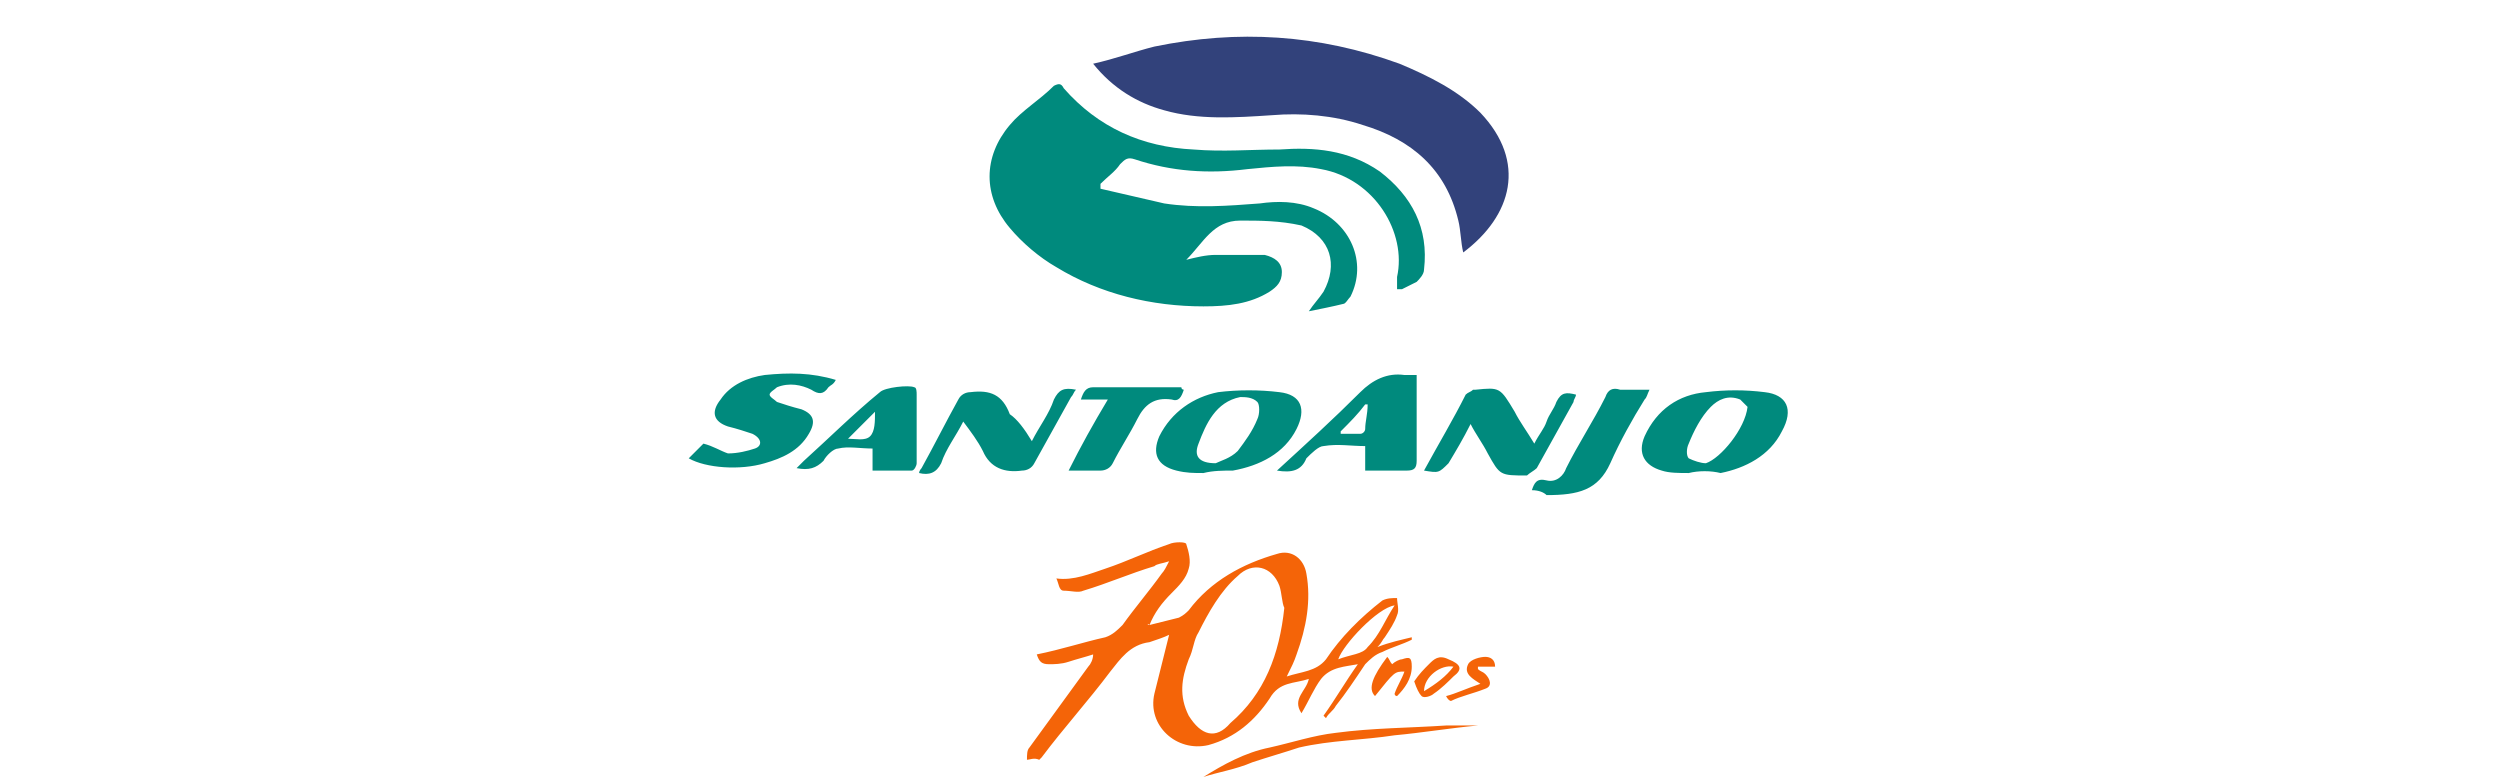 <?xml version="1.0" encoding="utf-8"?>
<!-- Generator: Adobe Illustrator 21.1.0, SVG Export Plug-In . SVG Version: 6.00 Build 0)  -->
<svg version="1.1" id="Camada_1" xmlns="http://www.w3.org/2000/svg" xmlns:xlink="http://www.w3.org/1999/xlink" x="0px" y="0px"
	 viewBox="0 0 102 32" style="enable-background:new 0 0 102 32;" xml:space="preserve">
<style type="text/css">
	.st0{fill:#008A7D;}
	.st1{fill:#32427B;}
	.st2{fill:#F46408;}
</style>
<path class="st0" d="M44.9,7.7c0.9,0.2,1.7,0.4,2.6,0.6c1.3,0.2,2.6,0.1,3.9,0c0.7-0.1,1.5-0.1,2.2,0.2c1.5,0.6,2.2,2.2,1.5,3.6
	c-0.1,0.1-0.2,0.3-0.3,0.3c-0.4,0.1-0.9,0.2-1.4,0.3c0.2-0.3,0.4-0.5,0.6-0.8c0.6-1.1,0.3-2.2-0.9-2.7C52.2,9,51.4,9,50.6,9
	c-1.1,0-1.5,0.9-2.2,1.6c0.4-0.1,0.8-0.2,1.2-0.2c0.6,0,1.2,0,1.8,0c0.1,0,0.1,0,0.2,0c0.4,0.1,0.7,0.3,0.7,0.7s-0.2,0.6-0.5,0.8
	c-0.8,0.5-1.7,0.6-2.7,0.6c-2.1,0-4.2-0.5-6-1.6c-0.7-0.4-1.4-1-1.9-1.6c-1.1-1.3-1.1-2.9,0-4.2c0.5-0.6,1.2-1,1.8-1.6
	c0.2-0.1,0.3-0.1,0.4,0.1c1.4,1.6,3.2,2.4,5.3,2.5c1.2,0.1,2.3,0,3.5,0C53.6,6,55,6.1,56.3,7c1.3,1,2,2.3,1.8,4
	c0,0.2-0.2,0.4-0.3,0.5c-0.2,0.1-0.4,0.2-0.6,0.3c0,0-0.1,0-0.2,0c0-0.2,0-0.3,0-0.5c0.4-1.8-0.9-4-3.1-4.4c-1-0.2-2-0.1-3,0
	c-1.6,0.2-3.1,0.1-4.6-0.4c-0.3-0.1-0.4,0-0.6,0.2c-0.2,0.3-0.5,0.5-0.8,0.8C44.9,7.6,44.9,7.6,44.9,7.7z"/>
<path class="st1" d="M59.7,10.3c-0.1-0.4-0.1-0.9-0.2-1.3c-0.5-2.1-1.9-3.3-3.9-3.9c-1.2-0.4-2.5-0.5-3.7-0.4
	c-1.5,0.1-3,0.2-4.4-0.2c-1.1-0.3-2.1-0.9-2.9-1.9c0.9-0.2,1.7-0.5,2.5-0.7c3.4-0.7,6.7-0.5,10,0.7c1.2,0.5,2.4,1.1,3.3,2
	C62.3,6.6,61.7,8.8,59.7,10.3C59.8,10.3,59.7,10.3,59.7,10.3z"/>
<path class="st0" d="M68.9,19.3c-0.4,0-0.8,0-1.1-0.1c-0.7-0.2-1-0.7-0.7-1.4c0.5-1.1,1.4-1.7,2.5-1.8c0.8-0.1,1.6-0.1,2.4,0
	c0.9,0.1,1.2,0.7,0.7,1.6c-0.5,1-1.5,1.5-2.5,1.7C69.8,19.2,69.3,19.2,68.9,19.3z M71.3,16.6c-0.1-0.1-0.2-0.2-0.3-0.3
	c-0.5-0.2-0.9,0-1.2,0.3c-0.4,0.4-0.7,1-0.9,1.5c-0.1,0.2-0.1,0.5,0,0.6c0.2,0.1,0.5,0.2,0.7,0.2C70.2,18.7,71.2,17.5,71.3,16.6z
	 M49.1,19.3c-0.4,0-0.7,0-1.1-0.1c-0.8-0.2-1-0.7-0.7-1.4c0.5-1,1.4-1.6,2.4-1.8c0.8-0.1,1.7-0.1,2.5,0c0.9,0.1,1.1,0.7,0.7,1.5
	c-0.5,1-1.5,1.5-2.6,1.7C49.9,19.2,49.5,19.2,49.1,19.3z M49.6,18.9c0.2-0.1,0.6-0.2,0.9-0.5c0.3-0.4,0.6-0.8,0.8-1.3
	c0.1-0.2,0.1-0.6,0-0.7c-0.2-0.2-0.5-0.2-0.7-0.2c-1,0.2-1.4,1.1-1.7,1.9C48.7,18.6,48.9,18.9,49.6,18.9z M52.1,19.2
	c1.2-1.1,2.3-2.1,3.4-3.2c0.5-0.5,1.1-0.8,1.8-0.7c0.2,0,0.3,0,0.5,0c0,0.1,0,0.2,0,0.3c0,1.1,0,2.1,0,3.2c0,0.3-0.1,0.4-0.4,0.4
	c-0.6,0-1.1,0-1.7,0c0-0.4,0-0.6,0-1c-0.6,0-1.1-0.1-1.7,0c-0.2,0-0.5,0.3-0.7,0.5C53.1,19.2,52.7,19.3,52.1,19.2z M54.7,17.6v0.1
	c0.3,0,0.6,0,0.8,0c0.1,0,0.2-0.1,0.2-0.2c0-0.3,0.1-0.6,0.1-1h-0.1C55.4,16.9,55.1,17.2,54.7,17.6z M34.1,15.5
	c-0.1,0.2-0.2,0.2-0.3,0.3c-0.2,0.3-0.4,0.3-0.7,0.1c-0.4-0.2-0.9-0.3-1.4-0.1c-0.1,0.1-0.3,0.2-0.3,0.3s0.2,0.2,0.3,0.3
	c0.3,0.1,0.6,0.2,1,0.3c0.5,0.2,0.6,0.5,0.3,1c-0.4,0.7-1.1,1-1.8,1.2c-1,0.3-2.4,0.2-3.1-0.2c0.2-0.2,0.4-0.4,0.6-0.6
	c0.4,0.1,0.7,0.3,1,0.4c0.4,0,0.8-0.1,1.1-0.2c0.3-0.1,0.3-0.4-0.1-0.6c-0.3-0.1-0.6-0.2-1-0.3c-0.6-0.2-0.7-0.6-0.3-1.1
	c0.4-0.6,1.1-0.9,1.8-1C32.2,15.2,33.1,15.2,34.1,15.5z M42.1,18c0.3-0.6,0.7-1.1,0.9-1.7c0.2-0.4,0.4-0.5,0.9-0.4
	c-0.1,0.1-0.1,0.2-0.2,0.3c-0.5,0.9-1,1.8-1.5,2.7c-0.1,0.2-0.3,0.3-0.5,0.3c-0.7,0.1-1.3-0.1-1.6-0.8c-0.2-0.4-0.5-0.8-0.8-1.2
	c-0.3,0.6-0.7,1.1-0.9,1.7c-0.2,0.4-0.5,0.5-0.9,0.4c0-0.1,0.1-0.2,0.1-0.2c0.5-0.9,1-1.9,1.5-2.8c0.1-0.2,0.3-0.3,0.5-0.3
	c0.8-0.1,1.3,0.1,1.6,0.9C41.5,17.1,41.8,17.5,42.1,18z M58.1,19.2c0.6-1.1,1.2-2.1,1.7-3.1c0.1-0.1,0.2-0.1,0.3-0.2h0.1
	c1-0.1,1-0.1,1.6,0.9c0.2,0.4,0.5,0.8,0.8,1.3c0.2-0.4,0.4-0.6,0.5-0.9s0.3-0.5,0.4-0.8c0.2-0.4,0.4-0.4,0.8-0.3
	c0,0.1-0.1,0.2-0.1,0.3c-0.5,0.9-1,1.8-1.5,2.7c-0.1,0.1-0.3,0.2-0.4,0.3c-1.1,0-1.1,0-1.6-0.9c-0.2-0.4-0.5-0.8-0.7-1.2
	c-0.3,0.6-0.6,1.1-0.9,1.6C58.7,19.3,58.7,19.3,58.1,19.2z M35.6,19.2c0-0.3,0-0.6,0-0.9c-0.5,0-1-0.1-1.4,0c-0.2,0-0.5,0.3-0.6,0.5
	c-0.3,0.3-0.6,0.4-1.1,0.3c0.1-0.1,0.2-0.2,0.3-0.3c1-0.9,2-1.9,3.1-2.8c0.2-0.2,1.2-0.3,1.4-0.2c0.1,0,0.1,0.2,0.1,0.3
	c0,0.9,0,1.9,0,2.8c0,0.1-0.1,0.3-0.2,0.3C36.6,19.2,36.1,19.2,35.6,19.2z M35.7,16.8c-0.4,0.4-0.7,0.7-1.1,1.1
	c0.3,0,0.7,0.1,0.9-0.1C35.7,17.6,35.7,17.2,35.7,16.8z M62.5,20c0.1-0.3,0.2-0.5,0.6-0.4c0.4,0.1,0.7-0.2,0.8-0.5
	c0.5-1,1.1-1.9,1.6-2.9c0.1-0.3,0.3-0.4,0.6-0.3c0.4,0,0.8,0,1.2,0c-0.1,0.2-0.1,0.3-0.2,0.4c-0.5,0.8-1,1.7-1.4,2.6
	c-0.5,1.1-1.3,1.3-2.6,1.3C63,20.1,62.8,20,62.5,20z M48.3,15.9c-0.1,0.3-0.2,0.5-0.5,0.4c-0.7-0.1-1.1,0.2-1.4,0.8
	c-0.3,0.6-0.7,1.2-1,1.8c-0.1,0.2-0.3,0.3-0.5,0.3c-0.4,0-0.8,0-1.3,0c0.5-1,1-1.9,1.6-2.9c-0.4,0-0.8,0-1.1,0
	c0.1-0.3,0.2-0.5,0.5-0.5c1.2,0,2.4,0,3.6,0C48.2,15.9,48.3,15.9,48.3,15.9z"/>
<path class="st2" d="M46.9,25.5c0.4-0.1,0.8-0.2,1.2-0.3c0.2-0.1,0.3-0.2,0.4-0.3c0.9-1.2,2.2-1.9,3.6-2.3c0.6-0.2,1.1,0.2,1.2,0.8
	c0.2,1.1,0,2.2-0.4,3.3c-0.1,0.3-0.2,0.5-0.4,0.9c0.6-0.2,1.2-0.2,1.6-0.7c0.6-0.9,1.4-1.7,2.3-2.4c0.2-0.1,0.4-0.1,0.6-0.1
	c0,0.2,0.1,0.5,0,0.7c-0.1,0.3-0.3,0.6-0.5,0.9c-0.1,0.1-0.1,0.2-0.3,0.4c0.5-0.2,1-0.3,1.4-0.4v0.1c-0.4,0.2-0.8,0.3-1.2,0.5
	c-0.3,0.1-0.5,0.3-0.7,0.5c-0.4,0.6-0.8,1.2-1.2,1.7c-0.1,0.2-0.3,0.3-0.4,0.5L54,29.2c0.5-0.7,0.9-1.4,1.4-2.1
	c-0.5,0.1-1.1,0.1-1.5,0.6c-0.3,0.4-0.5,0.9-0.8,1.4c-0.4-0.6,0.2-0.9,0.3-1.4c-0.6,0.2-1.2,0.1-1.6,0.8c-0.6,0.9-1.4,1.6-2.5,1.9
	c-1.3,0.3-2.5-0.8-2.2-2.1c0.2-0.8,0.4-1.6,0.6-2.4c-0.2,0.1-0.5,0.2-0.8,0.3c-0.8,0.1-1.2,0.7-1.6,1.2c-0.9,1.2-1.9,2.3-2.8,3.5
	L42.4,31c-0.2-0.1-0.4,0-0.5,0c0-0.2,0-0.4,0.1-0.5c0.8-1.1,1.6-2.2,2.4-3.3c0.1-0.1,0.2-0.3,0.2-0.5c-0.3,0.1-0.7,0.2-1,0.3
	c-0.3,0.1-0.6,0.1-0.8,0.1c-0.3,0-0.4-0.1-0.5-0.4c1-0.2,1.9-0.5,2.8-0.7c0.3-0.1,0.5-0.3,0.7-0.5c0.5-0.7,1.1-1.4,1.6-2.1
	c0.1-0.1,0.2-0.3,0.3-0.5c-0.3,0.1-0.5,0.1-0.6,0.2c-1,0.3-1.9,0.7-2.9,1c-0.2,0.1-0.5,0-0.8,0c-0.2,0-0.2-0.3-0.3-0.5
	c0.7,0.1,1.4-0.2,2-0.4c0.9-0.3,1.7-0.7,2.6-1c0.2-0.1,0.7-0.1,0.7,0c0.1,0.3,0.2,0.7,0.1,1c-0.1,0.4-0.4,0.7-0.7,1
	C47.4,24.6,47.1,25,46.9,25.5C46.8,25.4,46.8,25.5,46.9,25.5z M52.4,24.8c-0.1-0.2-0.1-0.6-0.2-0.9c-0.3-0.8-1.1-1-1.7-0.4
	c-0.7,0.6-1.2,1.5-1.6,2.3c-0.2,0.3-0.2,0.7-0.4,1.1c-0.3,0.8-0.4,1.5,0,2.3c0.5,0.8,1.1,1,1.7,0.3C51.6,28.3,52.2,26.7,52.4,24.8z
	 M56.9,24.7C56.9,24.7,56.8,24.7,56.9,24.7c-0.7,0.1-2.1,1.6-2.3,2.2c0.5-0.2,1-0.2,1.2-0.5C56.3,25.9,56.5,25.3,56.9,24.7z
	 M49.1,31.7c0.8-0.5,1.7-1,2.7-1.2c0.9-0.2,1.8-0.5,2.7-0.6c1.5-0.2,3-0.2,4.5-0.3c0.4,0,0.9,0,1.3,0c-1.1,0.1-2.3,0.3-3.4,0.4
	c-1.3,0.2-2.6,0.2-3.9,0.5c-0.6,0.2-1.3,0.4-1.9,0.6C50.4,31.4,49.7,31.5,49.1,31.7z M56.6,26.8c0.1,0.1,0.1,0.2,0.2,0.3
	c0.1-0.1,0.3-0.2,0.4-0.2c0.3-0.1,0.4-0.1,0.4,0.3c0,0.5-0.3,0.9-0.6,1.2c0,0-0.1,0-0.1-0.1c0.1-0.3,0.3-0.6,0.4-0.9
	c-0.4,0-0.4,0-1.2,1C55.8,28.1,56,27.6,56.6,26.8z M57.7,27.8c0.2-0.3,0.4-0.5,0.6-0.7c0.2-0.2,0.4-0.4,0.8-0.2
	c0.5,0.2,0.6,0.4,0.2,0.7c-0.2,0.2-0.5,0.5-0.8,0.7c-0.1,0.1-0.4,0.2-0.5,0.1S57.8,28.1,57.7,27.8z M59.3,27.2
	c-0.5-0.1-1.2,0.4-1.2,1C58.6,27.9,59,27.6,59.3,27.2z M60.4,27.9c-0.3-0.2-0.7-0.4-0.5-0.8c0.1-0.2,0.5-0.3,0.7-0.3
	s0.4,0.1,0.4,0.4c-0.3,0-0.5,0-0.7,0v0.1c0.1,0.1,0.2,0.1,0.3,0.2c0.2,0.2,0.3,0.5,0,0.6c-0.5,0.2-1,0.3-1.4,0.5c0,0-0.1,0-0.2-0.2
	C59.4,28.3,59.8,28.1,60.4,27.9z"/>
</svg>

